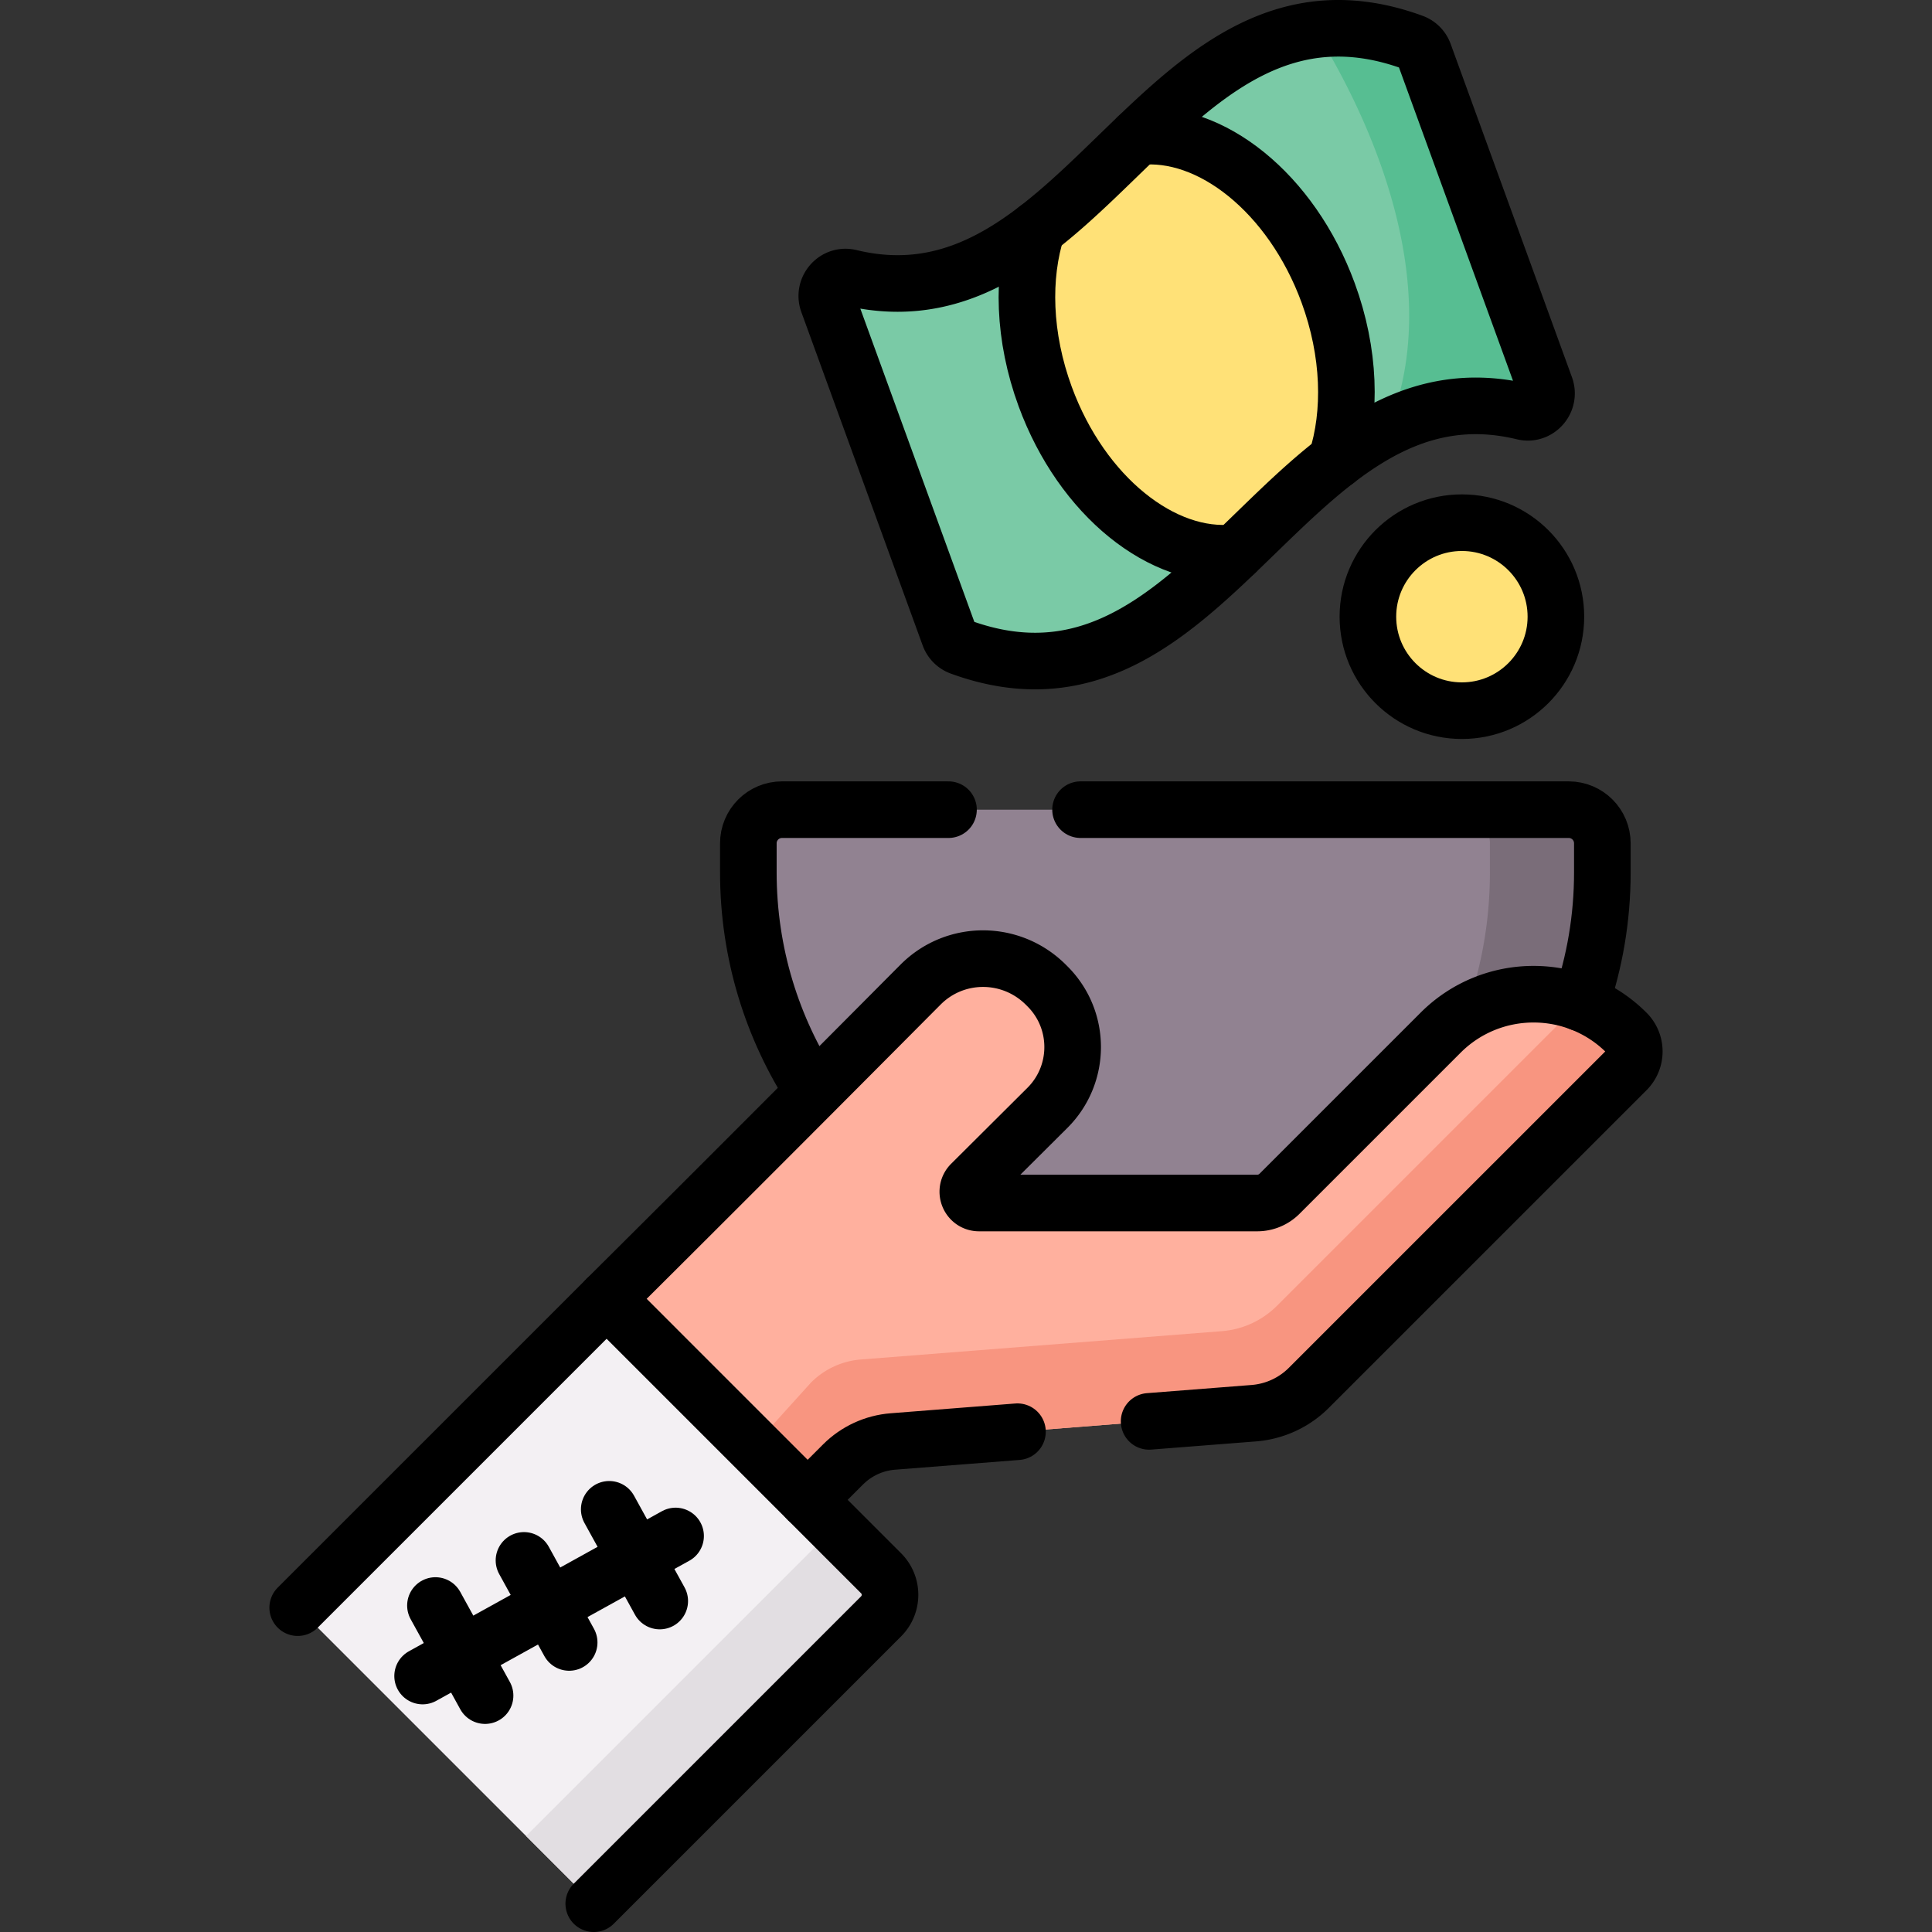 <svg xmlns="http://www.w3.org/2000/svg" xml:space="preserve" width="512" height="512" style="enable-background:new 0 0 512 512"><rect width="100%" height="100%" fill="#333333" stroke="none"/><path fill="#918291" d="M318.239 337.606H304.72c-58.763 0-106.4-47.637-106.4-106.4v-7.718a8.915 8.915 0 0 1 8.915-8.915h208.49a8.915 8.915 0 0 1 8.915 8.915v7.718c-.001 58.763-47.638 106.4-106.401 106.4z" data-original="#918291"/><path fill="#7a6d79" d="M415.725 214.573h-29.608c4.818 0 8.724 3.991 8.724 8.915v7.718c0 56.384-42.922 102.516-97.199 106.16 2.34.154 4.699.24 7.079.24h13.518c58.763 0 106.4-47.637 106.4-106.4v-7.718a8.914 8.914 0 0 0-8.914-8.915z" data-original="#7a6d79"/><path fill="#ffb09e" d="M431.045 273.676c-13.606-13.606-35.667-13.606-49.273 0l-42.69 42.69a8.343 8.343 0 0 1-5.9 2.444h-73.709c-2.66 0-3.99-3.219-2.105-5.096l20.198-20.115c8.914-8.878 8.93-23.305.034-32.201l-.417-.418c-9.233-9.233-24.07-9.226-33.209-.063-10.261 10.289-73.495 73.534-125.946 125.991l61.144 45.43 44.247-44.247a20.978 20.978 0 0 1 13.192-6.08l95.677-7.507a23.188 23.188 0 0 0 14.584-6.721l84.175-84.175a7.024 7.024 0 0 0-.002-9.932z" data-original="#ffb09e"/><path fill="#f89580" d="M431.045 273.676a34.7 34.7 0 0 0-12.313-7.951l-80.324 80.324a23.188 23.188 0 0 1-14.584 6.721l-95.677 7.507a20.978 20.978 0 0 0-13.192 6.08l-50.055 55.38 14.27 10.603 44.247-44.247a20.978 20.978 0 0 1 13.192-6.08l95.677-7.507a23.193 23.193 0 0 0 14.584-6.721l84.175-84.175a7.025 7.025 0 0 0 0-9.934z" data-original="#f89580"/><path fill="#f3f0f3" d="m78.896 426.042 78.458 78.458 76.143-76.143a8.08 8.08 0 0 0 0-11.428l-72.744-72.744-81.857 81.857z" data-original="#f3f0f3"/><path fill="#e2dee2" d="m233.497 416.929-17.936-17.936a8.081 8.081 0 0 1 0 11.427l-76.143 76.143 17.936 17.936 76.143-76.143a8.08 8.08 0 0 0 0-11.427z" data-original="#e2dee2"/><path fill="#7acaa6" d="M403.719 109.122c-62.828-15.217-83.099 86.49-149.179 62.339a4.945 4.945 0 0 1-2.961-2.94l-32.162-88.364c-1.356-3.725 1.964-7.524 5.817-6.591 62.828 15.217 83.099-86.491 149.179-62.339a4.945 4.945 0 0 1 2.961 2.94l32.162 88.364c1.356 3.726-1.964 7.524-5.817 6.591z" data-original="#7acaa6"/><path fill="#57be92" d="M348.535 7.898c17.225 27.827 33.892 69.915 19.354 105.378 10.539-5.243 22.179-7.46 35.83-4.154 3.853.933 7.173-2.865 5.817-6.591l-32.162-88.364a4.943 4.943 0 0 0-2.961-2.94c-9.484-3.466-18.02-4.33-25.878-3.329z" data-original="#57be92"/><circle cx="387.418" cy="163.426" r="24.911" fill="#ffe177" data-original="#ffe177"/><path fill="#ffe177" d="M351.959 77.575c-9.715-26.446-31.211-43.464-50.456-41.32-8.782 8.41-17.411 17.24-26.662 24.359-4.072 12.621-3.674 28.639 2.152 44.499 9.715 26.447 31.211 43.464 50.456 41.32 8.782-8.41 17.411-17.239 26.662-24.359 4.073-12.621 3.674-28.639-2.152-44.499z" data-original="#ffe177"/><path fill="none" stroke="#000" stroke-linecap="round" stroke-linejoin="round" stroke-miterlimit="10" stroke-width="15" d="M215.579 289.33c-10.91-16.71-17.26-36.67-17.26-58.12v-7.72c0-4.93 3.99-8.92 8.92-8.92h44.12m35 0h129.37c4.92 0 8.91 3.99 8.91 8.92v7.72c0 12.1-2.02 23.73-5.75 34.57m-204.85 131.69 9.38-9.38c3.53-3.53 8.21-5.69 13.19-6.08l33.03-2.59" data-original="#000000" style="stroke-width:15;stroke-linecap:round;stroke-linejoin:round;stroke-miterlimit:10"/><path fill="none" stroke="#000" stroke-linecap="round" stroke-linejoin="round" stroke-miterlimit="10" stroke-width="15" d="M160.756 344.187c39.611-39.369 75.673-75.697 83.213-83.267 9.14-9.17 23.98-9.17 33.21.06l.42.42c8.9 8.89 8.88 23.32-.03 32.2l-20.2 20.11c-1.89 1.88-.56 5.1 2.1 5.1h73.71c2.22 0 4.34-.88 5.9-2.44l42.69-42.69c13.61-13.61 35.67-13.61 49.28 0a7.025 7.025 0 0 1 0 9.93l-84.18 84.17c-3.9 3.91-9.08 6.29-14.58 6.73l-27.76 2.17" data-original="#000000" style="stroke-width:15;stroke-linecap:round;stroke-linejoin:round;stroke-miterlimit:10"/><path fill="none" stroke="#000" stroke-linecap="round" stroke-linejoin="round" stroke-miterlimit="10" stroke-width="15" d="m157.354 504.5 76.143-76.143a8.08 8.08 0 0 0 0-11.428l-72.741-72.742-81.86 81.854m324.823-316.919c-62.828-15.217-83.099 86.49-149.179 62.339a4.945 4.945 0 0 1-2.961-2.94l-32.162-88.364c-1.356-3.725 1.964-7.524 5.817-6.591 62.828 15.217 83.099-86.491 149.179-62.339a4.945 4.945 0 0 1 2.961 2.94l32.162 88.364c1.356 3.726-1.964 7.524-5.817 6.591z" data-original="#000000" style="stroke-width:15;stroke-linecap:round;stroke-linejoin:round;stroke-miterlimit:10"/><circle cx="387.418" cy="163.426" r="24.911" fill="none" stroke="#000" stroke-linecap="round" stroke-linejoin="round" stroke-miterlimit="10" stroke-width="15" data-original="#000000" style="stroke-width:15;stroke-linecap:round;stroke-linejoin:round;stroke-miterlimit:10"/><path fill="none" stroke="#000" stroke-linecap="round" stroke-linejoin="round" stroke-miterlimit="10" stroke-width="15" d="M354.111 122.074c4.072-12.621 3.674-28.639-2.152-44.499-9.715-26.446-31.211-43.464-50.456-41.32m-26.662 24.359c-4.072 12.621-3.674 28.639 2.152 44.499 9.715 26.447 31.211 43.464 50.456 41.32M179.04 407.053l-67.043 37.113m49.457-44.181 13.386 24.304m-35.979-10.767 11.976 21.744m-35.439-9.786 13.15 23.875" data-original="#000000" style="stroke-width:15;stroke-linecap:round;stroke-linejoin:round;stroke-miterlimit:10"/></svg>